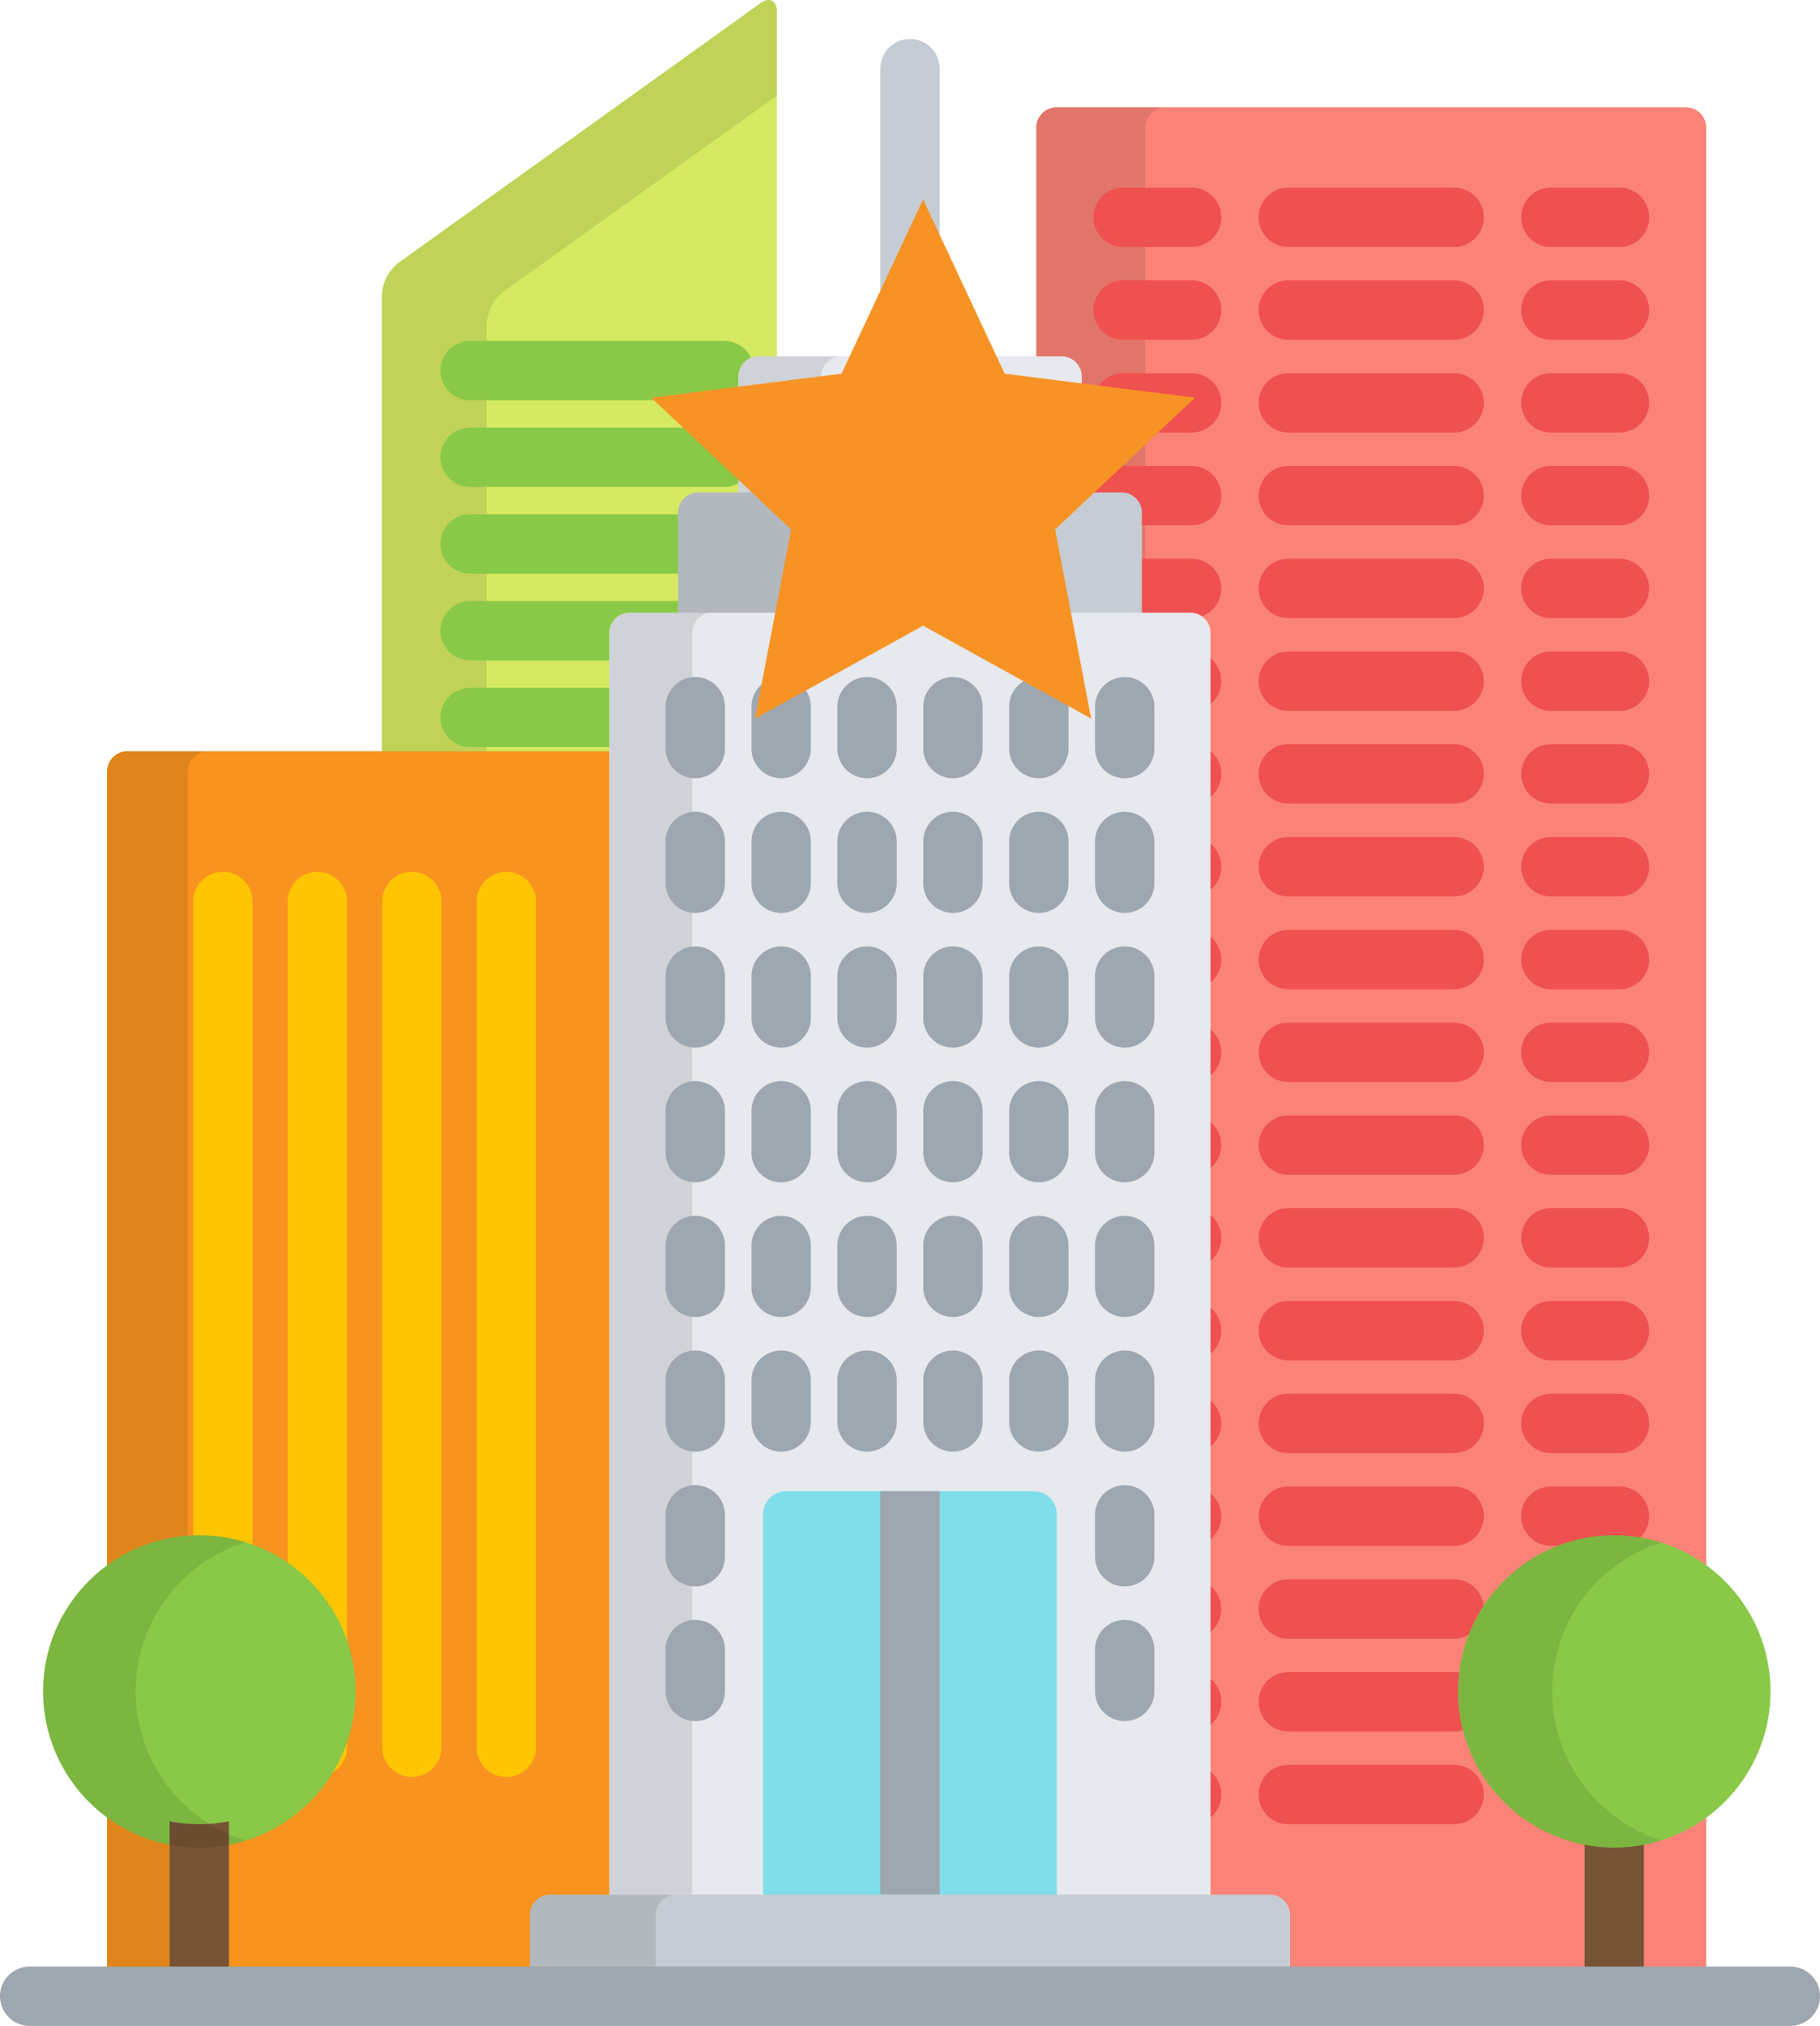 <svg xmlns="http://www.w3.org/2000/svg" width="73.638" height="81.94" xmlns:v="https://vecta.io/nano"><path d="M68.216 4.34H42.743a.82.82 0 0 0-.816.816v10.135h.213a.82.82 0 0 1 .816.816v4.691h1.616a.82.82 0 0 1 .816.816v4.046h1.964a.82.82 0 0 1 .816.816V77.51h2.4a.82.82 0 0 1 .816.816v2.414h16.833a.82.82 0 0 0 .816-.816V5.156a.82.82 0 0 0-.817-.816z" fill="#fb8276"/><path d="M42.139 15.291a.82.82 0 0 1 .816.816v4.691h1.616a.82.82 0 0 1 .816.816v4.045h.95v-20.5a.82.82 0 0 1 .816-.816h-4.411a.82.82 0 0 0-.816.816v10.132z" opacity=".1"/><g fill="#ef5050"><path d="M62.75 9.99h2.775a1.2 1.2 0 1 0 0-2.4H62.75a1.2 1.2 0 0 0 0 2.4zM48.215 7.589H45.44a1.2 1.2 0 1 0 0 2.4h2.775a1.2 1.2 0 0 0 0-2.4z"/><use href="#B"/><use href="#C"/><use href="#B" y="3.753"/><use href="#C" y="3.753"/><use href="#B" y="7.506"/><use href="#C" y="7.506"/><use href="#D"/><path d="M48.215 22.599H45.44a1.2 1.2 0 0 0 0 2.4h2.775a1.2 1.2 0 1 0 0-2.4z"/><use href="#E"/><path d="M48.169 26.476v2.277h.046a1.2 1.2 0 0 0 0-2.4h-.059a.79.79 0 0 1 .013.123z"/><use href="#E" y="3.75"/><use href="#F"/><use href="#D" y="11.258"/><use href="#G"/><use href="#D" y="15.012"/><use href="#G" y="3.753"/><use href="#H"/><use href="#F" y="11.261"/><use href="#H" y="3.753"/><use href="#I"/><use href="#H" y="7.505"/><use href="#F" y="18.766"/><use href="#H" y="11.258"/><use href="#I" y="7.505"/><use href="#H" y="15.01"/><use href="#F" y="26.271"/><use href="#H" y="18.763"/><use href="#F" y="30.024"/><use href="#H" y="22.515"/><use href="#F" y="33.776"/><use href="#H" y="26.268"/><use href="#F" y="37.529"/><use href="#H" y="30.021"/><use href="#I" y="26.268"/><use href="#J"/><use href="#K"/><use href="#K" y="3.753"/><use href="#K" y="7.506"/><use href="#L"/><use href="#M"/><use href="#M" y="3.75"/><use href="#L" y="11.258"/><use href="#L" y="15.012"/><use href="#J" y="33.773"/><use href="#N"/><use href="#O"/><use href="#N" y="7.505"/><use href="#J" y="48.783"/><use href="#O" y="11.258"/><use href="#J" y="56.288"/><use href="#O" y="18.763"/><use href="#N" y="26.268"/></g><path d="M25.458 31.266v-4.791a.82.82 0 0 1 .816-.816h1.964v-4.045a.82.82 0 0 1 .816-.816h1.616v-4.691c.002-.428.335-.782.763-.81V.468c0-.449-.3-.6-.663-.34L16.111 10.637a1.79 1.79 0 0 0-.663 1.291v19.338z" fill="#d5e962"/><path d="M19.691 31.266V13.1a1.79 1.79 0 0 1 .663-1.291l11.078-7.942V.468c0-.449-.3-.6-.663-.34L16.111 10.637a1.79 1.79 0 0 0-.663 1.291v19.338z" opacity=".1"/><path d="M19.023 16.189h10.285a1.2 1.2 0 1 0 0-2.4H19.023a1.2 1.2 0 1 0 0 2.4zm10.286 1.107H19.023a1.2 1.2 0 1 0 0 2.4h10.285a1.2 1.2 0 1 0 0-2.4zm-10.286 5.909h9.214v-1.594c.002-.426.331-.778.755-.81h-9.969a1.2 1.2 0 0 0 0 2.4zm0 3.507h6.434v-.237a.82.82 0 0 1 .816-.816h1.964v-1.348h-9.214a1.2 1.2 0 0 0 0 2.4zm0 3.508h6.434v-2.4h-6.434a1.2 1.2 0 1 0 0 2.4z" fill="#89c947"/><path d="M28.653 79.922a.82.82 0 0 1-.816.816H5.147a.82.82 0 0 1-.816-.816v-48.72a.82.82 0 0 1 .816-.816h22.69a.82.82 0 0 1 .816.816v48.72z" fill="#f7931e"/><path d="M7.596 79.922v-48.72a.82.82 0 0 1 .816-.816H5.147a.82.82 0 0 0-.816.816v48.72a.82.82 0 0 0 .816.816h3.268a.82.82 0 0 1-.819-.816z" opacity=".1"/><g fill="#ffc502"><use href="#P"/><use href="#P" x="3.823"/><use href="#P" x="7.645"/><path d="M20.487 71.87a1.2 1.2 0 0 1-1.2-1.2V36.463a1.2 1.2 0 0 1 2.4 0v34.206a1.2 1.2 0 0 1-1.2 1.201z"/></g><path d="M38.019 15.363V2.777a1.2 1.2 0 1 0-2.4 0v12.586z" fill="#c5ccd3"/><path d="M43.769 20.805v-5.578a.82.82 0 0 0-.816-.816H30.685a.82.82 0 0 0-.816.816v5.578z" fill="#e6e9ed"/><path d="M33.227 20.805v-5.578a.82.82 0 0 1 .816-.816h-3.358a.82.82 0 0 0-.816.816v5.578z" opacity=".1"/><path d="M46.202 25.579v-4.846a.82.82 0 0 0-.816-.816H28.253a.82.82 0 0 0-.816.816v4.846z" fill="#c5ccd3"/><path d="M32.575 25.579v-4.846a.82.82 0 0 1 .816-.816h-5.137a.82.82 0 0 0-.816.816v4.846z" opacity=".1"/><path d="M48.981 77.446a.82.82 0 0 1-.816.816H25.472a.82.82 0 0 1-.819-.816V25.595a.82.82 0 0 1 .816-.816h22.692a.82.82 0 0 1 .816.816v51.851z" fill="#e6e9ed"/><path d="M28.004 77.446V25.595a.82.82 0 0 1 .816-.816h-3.347a.82.82 0 0 0-.816.816v51.851a.82.82 0 0 0 .816.816h3.347a.82.82 0 0 1-.816-.816z" opacity=".1"/><ellipse cx="8.063" cy="68.412" rx="6.322" ry="6.317" fill="#89c947"/><use href="#Q" fill="#775436"/><path d="M5.489 68.411a6.32 6.32 0 0 1 4.448-6.035c-2.593-.802-5.409.143-6.994 2.346s-1.585 5.174 0 7.377 4.401 3.148 6.994 2.346a6.32 6.32 0 0 1-4.448-6.035z" opacity=".1"/><use href="#Q" x="57.251" fill="#775436"/><ellipse cx="65.314" cy="68.412" rx="6.322" ry="6.317" fill="#89c947"/><path d="M62.801 68.412a6.32 6.32 0 0 1 4.417-6.025c-2.597-.818-5.426.12-7.02 2.327s-1.594 5.188 0 7.396 4.423 3.145 7.02 2.327a6.32 6.32 0 0 1-4.417-6.025z" opacity=".1"/><g fill="#9ea7af"><use href="#R"/><use href="#S"/><use href="#R" y="-38.135"/><use href="#T"/><use href="#R" x="6.95" y="-38.135"/><use href="#S" x="-6.95" y="-38.135"/><use href="#S" x="-3.475" y="-38.135"/><use href="#S" y="-38.135"/><use href="#R" y="-32.687"/><use href="#T" y="5.448"/><use href="#R" x="6.95" y="-32.687"/><use href="#S" x="-6.95" y="-32.687"/><use href="#S" x="-3.475" y="-32.687"/><use href="#S" y="-32.687"/><use href="#U"/><path d="M31.606 38.28a1.2 1.2 0 0 0-1.2 1.2v1.693a1.2 1.2 0 0 0 2.4 0V39.48a1.2 1.2 0 0 0-1.2-1.2z"/><use href="#U" x="6.95"/><use href="#V"/><use href="#V" x="3.475"/><use href="#V" x="6.95"/><use href="#R" y="-21.792"/><use href="#T" y="16.343"/><use href="#R" x="6.95" y="-21.792"/><use href="#T" x="6.95" y="16.343"/><use href="#S" x="-3.475" y="-21.792"/><use href="#T" x="13.9" y="16.343"/><use href="#R" y="-16.344"/><use href="#T" y="21.791"/><use href="#R" x="6.95" y="-16.344"/><use href="#S" x="-6.95" y="-16.344"/><use href="#S" x="-3.475" y="-16.344"/><use href="#S" y="-16.344"/><use href="#W"/><use href="#X"/><use href="#W" x="6.95"/><use href="#X" x="6.95"/><path d="M42.031 54.623a1.2 1.2 0 0 0-1.2 1.2v1.691a1.2 1.2 0 0 0 1.8 1.039 1.2 1.2 0 0 0 .6-1.039v-1.693a1.2 1.2 0 0 0-1.2-1.198z"/><use href="#X" x="13.9"/><use href="#R" y="-5.448"/><use href="#S" y="-5.448"/></g><path d="M42.758 77.112c-.002.504-.411.913-.915.914H31.792c-.504-.001-.913-.41-.915-.914V61.231c.002-.504.411-.913.915-.914h10.049c.504.001.913.41.915.914z" fill="#7fdee9"/><path fill="#9ea7af" d="M35.619 60.317h2.401v16.314h-2.401z"/><path d="M52.196 79.925a.82.82 0 0 1-.816.816H22.258a.82.82 0 0 1-.816-.816v-2.478a.82.82 0 0 1 .816-.816h29.121a.82.82 0 0 1 .816.816v2.478z" fill="#c5ccd3"/><path d="M26.533 79.925v-2.478a.82.82 0 0 1 .816-.816h-5.091a.82.82 0 0 0-.816.816v2.478a.82.82 0 0 0 .816.816h5.091a.82.82 0 0 1-.816-.816z" opacity=".1"/><path d="M72.438 81.94H1.2a1.2 1.2 0 0 1-1.039-1.8 1.2 1.2 0 0 1 1.039-.6h71.238a1.2 1.2 0 0 1 1.039 1.8 1.2 1.2 0 0 1-1.039.6z" fill="#9ea7af"/><path d="M37.349 8.064l3.3 7.05 7.7.971-5.66 5.329 1.46 7.65-6.8-3.757-6.8 3.757 1.46-7.65-5.66-5.329 7.7-.971z" fill="#f79324"/><defs ><path id="B" d="M65.521 11.341H62.75a1.2 1.2 0 1 0 0 2.4h2.775a1.2 1.2 0 1 0 0-2.4z"/><path id="C" d="M48.215 11.341H45.44a1.2 1.2 0 1 0 0 2.4h2.775a1.2 1.2 0 1 0 0-2.4z"/><path id="D" d="M65.521 22.599H62.75a1.2 1.2 0 0 0 0 2.4h2.775a1.2 1.2 0 1 0 0-2.4z"/><path id="E" d="M65.521 26.352H62.75a1.2 1.2 0 1 0 0 2.4h2.775a1.2 1.2 0 0 0 0-2.4z"/><path id="F" d="M48.169 32.502h.046a1.2 1.2 0 0 0 0-2.4h-.046z"/><path id="G" d="M48.169 36.258h.046a1.2 1.2 0 1 0 0-2.4h-.046z"/><path id="H" d="M65.521 41.362H62.75a1.2 1.2 0 0 0 0 2.4h2.775a1.2 1.2 0 0 0 0-2.4z"/><path id="I" d="M48.169 47.516h.046a1.2 1.2 0 0 0 1.039-1.8 1.2 1.2 0 0 0-1.039-.6h-.046z"/><path id="J" d="M58.835 7.589h-6.71a1.2 1.2 0 0 0-1.039 1.8 1.2 1.2 0 0 0 1.039.6h6.71a1.2 1.2 0 0 0 0-2.4z"/><path id="K" d="M58.835 11.341h-6.71a1.2 1.2 0 1 0 0 2.4h6.71a1.2 1.2 0 1 0 0-2.4z"/><path id="L" d="M58.835 22.599h-6.71a1.2 1.2 0 0 0 0 2.4h6.71a1.2 1.2 0 1 0 0-2.4z"/><path id="M" d="M58.835 26.352h-6.71a1.2 1.2 0 1 0 0 2.4h6.71a1.2 1.2 0 0 0 0-2.4z"/><path id="N" d="M58.835 45.115h-6.71a1.2 1.2 0 0 0-1.039 1.8 1.2 1.2 0 0 0 1.039.6h6.71a1.2 1.2 0 0 0 1.039-1.8 1.2 1.2 0 0 0-1.039-.6z"/><path id="O" d="M58.835 48.867h-6.71a1.2 1.2 0 0 0 0 2.4h6.71a1.2 1.2 0 0 0 0-2.4z"/><path id="P" d="M9.019 71.87a1.2 1.2 0 0 1-1.2-1.2V36.463a1.2 1.2 0 1 1 2.4 0v34.206a1.2 1.2 0 0 1-1.2 1.201z"/><path id="Q" d="M8.063 73.783a6.35 6.35 0 0 1-1.2-.115v6.357h2.4v-6.362a6.35 6.35 0 0 1-1.2.12z"/><path id="R" d="M28.131 65.519a1.2 1.2 0 0 0-1.2 1.2v1.693a1.2 1.2 0 1 0 2.4 0v-1.693a1.2 1.2 0 0 0-1.2-1.2z"/><path id="S" d="M45.506 65.519a1.2 1.2 0 0 0-1.2 1.2v1.693a1.2 1.2 0 0 0 1.8 1.039 1.2 1.2 0 0 0 .6-1.039v-1.693a1.2 1.2 0 0 0-1.2-1.2z"/><path id="T" d="M31.606 27.384a1.2 1.2 0 0 0-1.2 1.2v1.693a1.2 1.2 0 0 0 2.4 0v-1.693a1.2 1.2 0 0 0-1.2-1.2z"/><path id="U" d="M28.131 38.28a1.2 1.2 0 0 0-1.2 1.2v1.693a1.2 1.2 0 1 0 2.4 0V39.48a1.2 1.2 0 0 0-1.2-1.2z"/><path id="V" d="M38.556 38.28a1.2 1.2 0 0 0-1.2 1.2v1.693a1.2 1.2 0 0 0 1.8 1.039 1.2 1.2 0 0 0 .6-1.039V39.48a1.2 1.2 0 0 0-1.2-1.2z"/><path id="W" d="M28.131 54.623a1.2 1.2 0 0 0-1.2 1.2v1.691a1.2 1.2 0 1 0 2.4 0v-1.693a1.2 1.2 0 0 0-1.2-1.198z"/><path id="X" d="M31.606 54.623a1.2 1.2 0 0 0-1.2 1.2v1.691a1.2 1.2 0 0 0 2.4 0v-1.693a1.2 1.2 0 0 0-1.2-1.198z"/></defs></svg>